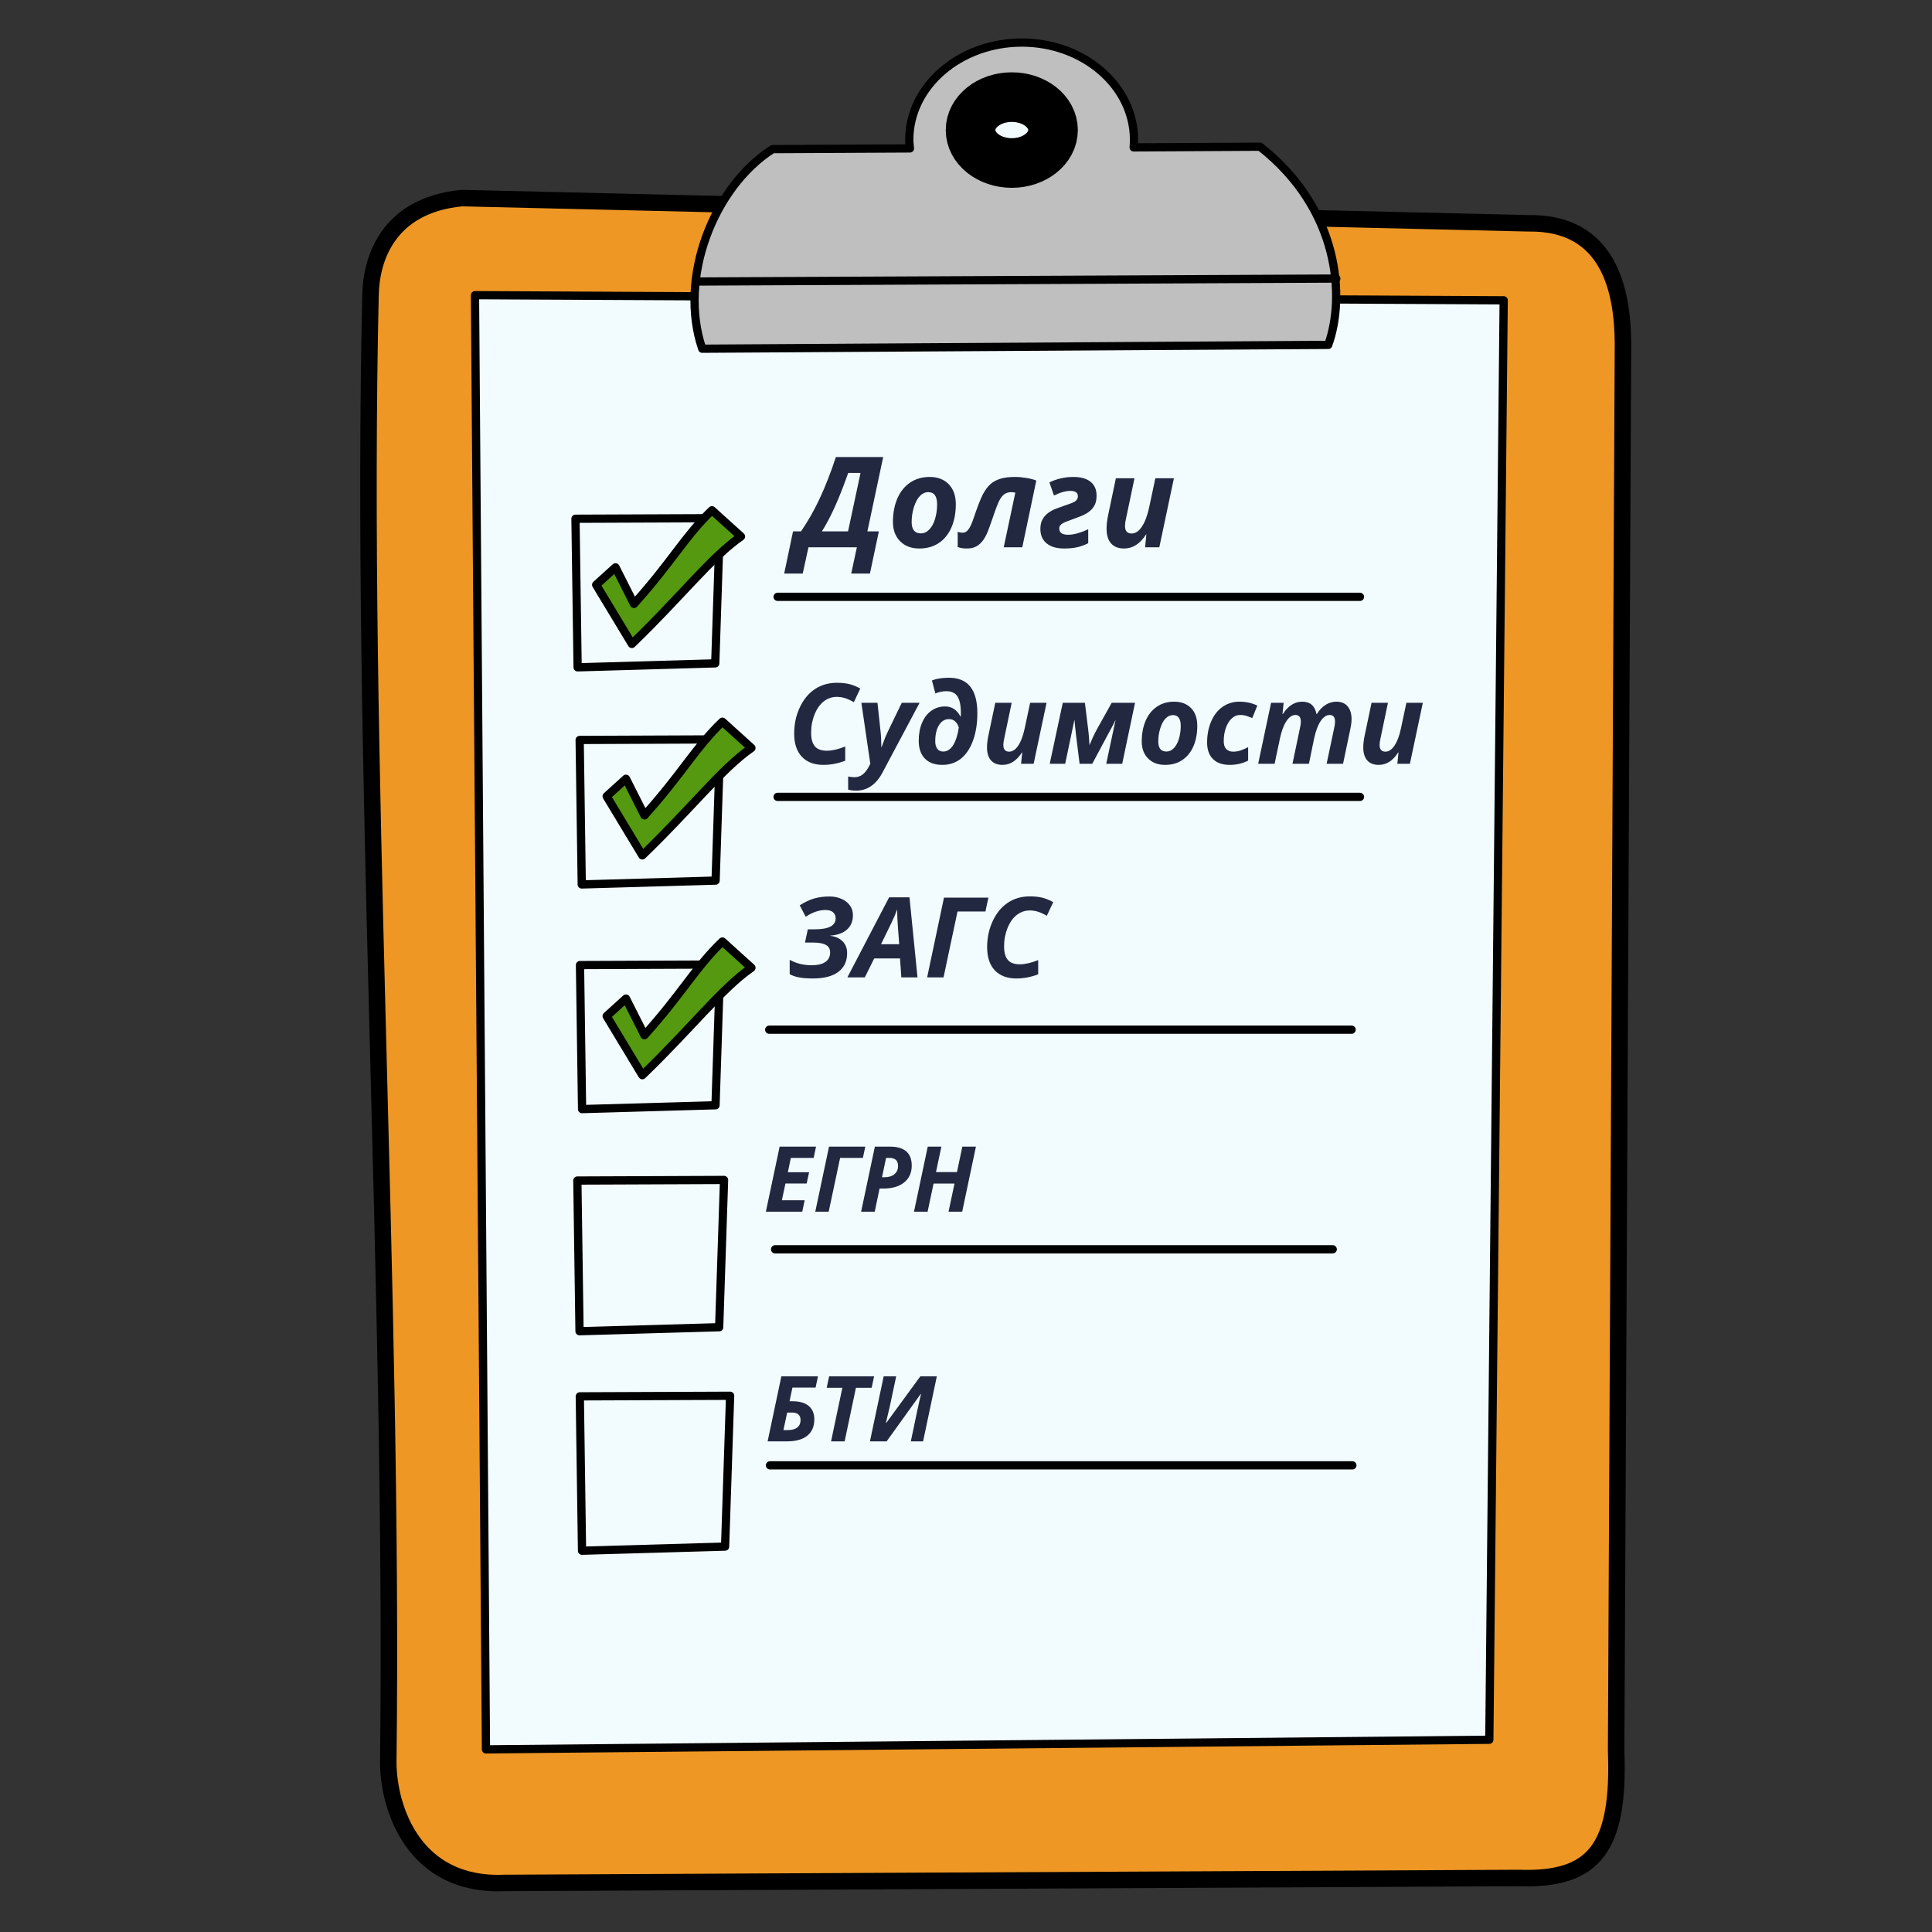 <?xml version="1.0" encoding="UTF-8"?> <svg xmlns="http://www.w3.org/2000/svg" xmlns:xlink="http://www.w3.org/1999/xlink" width="1080" zoomAndPan="magnify" viewBox="0 0 810 810" height="1080" preserveAspectRatio="xMidYMid meet"><rect x="0" y="0" width="810" height="810" fill="#333333" stroke="none"/> <defs> <g></g> <clipPath id="2a6561d187"> <path d="M 151 79 L 683.988 79 L 683.988 792.887 L 151 792.887 Z M 151 79 " clip-rule="nonzero"></path> </clipPath> <clipPath id="4f43a0a152"> <path d="M 289 16.121 L 562 16.121 L 562 148 L 289 148 Z M 289 16.121 " clip-rule="nonzero"></path> </clipPath> </defs> <path fill="#ee9724" d="M 193.617 83.047 C 162.227 86.102 155.672 109.066 155.34 123.477 C 150.906 315.98 165.16 540.938 162.781 739.336 C 163.027 758.207 173.508 791 211.477 789.383 L 636.543 787.312 C 668.449 788.457 679.066 774.832 677.547 733.949 L 680.41 144.145 C 680.297 121.246 674.293 93.09 640.742 93.617 L 193.629 83.047 Z M 193.617 83.047 " fill-opacity="1" fill-rule="nonzero"></path> <g clip-path="url(#2a6561d187)"> <path stroke-linecap="round" transform="matrix(3.456, 0, 0, 3.456, 151.025, 16.122)" fill="none" stroke-linejoin="round" d="M 12.325 19.366 C 3.241 20.25 1.345 26.895 1.249 31.065 C -0.034 86.769 4.09 151.865 3.402 209.275 C 3.473 214.735 6.506 224.224 17.493 223.757 L 140.493 223.157 C 149.726 223.489 152.798 219.546 152.358 207.716 L 153.187 37.046 C 153.154 30.419 151.417 22.272 141.708 22.425 L 12.328 19.366 Z M 12.325 19.366 " stroke="#000000" stroke-width="2" stroke-opacity="1" stroke-miterlimit="4"></path> </g> <path stroke-linecap="round" transform="matrix(3.456, 0, 0, 3.456, 151.025, 16.122)" fill-opacity="1" fill="#f2fcff" fill-rule="nonzero" stroke-linejoin="round" d="M 13.923 31.145 L 15.255 207.555 L 136.974 206.388 L 138.716 31.767 L 13.925 31.142 Z M 13.923 31.145 " stroke="#000000" stroke-width="1" stroke-opacity="1" stroke-miterlimit="4"></path> <path fill="#bfbfbf" d="M 428.387 17.852 C 402.367 17.852 381.207 36.133 381.207 58.594 C 381.207 59.848 381.367 61.008 381.496 62.23 L 323.867 62.523 C 299.219 78.352 284.25 116.414 294.398 146.191 L 556.852 144.59 C 563.965 124.938 561.906 87.969 528.254 61.504 L 475.27 61.793 C 475.371 60.711 475.414 59.695 475.414 58.594 C 475.414 36.133 454.402 17.848 428.383 17.848 Z M 428.387 17.852 " fill-opacity="1" fill-rule="nonzero"></path> <g clip-path="url(#4f43a0a152)"> <path stroke-linecap="round" transform="matrix(3.456, 0, 0, 3.456, 151.025, 16.122)" fill="none" stroke-linejoin="round" d="M 80.26 0.5 C 72.73 0.5 66.607 5.79 66.607 12.29 C 66.607 12.653 66.654 12.988 66.691 13.342 L 50.015 13.427 C 42.883 18.007 38.551 29.021 41.488 37.638 L 117.433 37.174 C 119.491 31.488 118.896 20.79 109.158 13.132 L 93.826 13.216 C 93.855 12.903 93.868 12.609 93.868 12.29 C 93.868 5.79 87.788 0.499 80.258 0.499 Z M 80.26 0.5 " stroke="#000000" stroke-width="1" stroke-opacity="1" stroke-miterlimit="4"></path> </g> <path stroke-linecap="round" transform="matrix(3.456, 0, 0, 3.456, 151.025, 16.122)" fill-opacity="1" fill="#f2fcff" fill-rule="nonzero" stroke-linejoin="round" d="M 26.113 58.265 L 26.373 76.29 L 43.068 75.809 L 43.655 58.195 Z M 26.113 58.265 " stroke="#000000" stroke-width="1" stroke-opacity="1" stroke-miterlimit="4"></path> <path stroke-linecap="round" transform="matrix(3.456, 0, 0, 3.456, 151.025, 16.122)" fill="none" stroke-linejoin="round" d="M 50.632 67.737 L 121.283 67.737 " stroke="#000000" stroke-width="1" stroke-opacity="1" stroke-miterlimit="4"></path> <path stroke-linecap="round" transform="matrix(3.456, 0, 0, 3.456, 151.025, 16.122)" fill-opacity="1" fill="#f2fcff" fill-rule="nonzero" stroke-linejoin="round" d="M 26.621 85.1 L 26.874 102.629 L 43.111 102.161 L 43.682 85.031 Z M 26.621 85.1 " stroke="#000000" stroke-width="1" stroke-opacity="1" stroke-miterlimit="4"></path> <path stroke-linecap="round" transform="matrix(3.456, 0, 0, 3.456, 151.025, 16.122)" fill="none" stroke-linejoin="round" d="M 50.632 92.006 L 121.283 92.006 " stroke="#000000" stroke-width="1" stroke-opacity="1" stroke-miterlimit="4"></path> <path stroke-linecap="round" transform="matrix(3.456, 0, 0, 3.456, 151.025, 16.122)" fill="none" stroke-linejoin="round" d="M 49.616 120.25 L 120.267 120.25 " stroke="#000000" stroke-width="1" stroke-opacity="1" stroke-miterlimit="4"></path> <path stroke-linecap="round" transform="matrix(3.456, 0, 0, 3.456, 151.025, 16.122)" fill-opacity="1" fill="#f2fcff" fill-rule="nonzero" stroke-linejoin="round" d="M 26.341 138.55 L 26.604 156.829 L 43.544 156.342 L 44.138 138.478 L 26.341 138.549 Z M 26.341 138.55 " stroke="#000000" stroke-width="1" stroke-opacity="1" stroke-miterlimit="4"></path> <path stroke-linecap="round" transform="matrix(3.456, 0, 0, 3.456, 151.025, 16.122)" fill="none" stroke-linejoin="round" d="M 50.331 146.89 L 117.977 146.89 " stroke="#000000" stroke-width="1" stroke-opacity="1" stroke-miterlimit="4"></path> <path stroke-linecap="round" transform="matrix(3.456, 0, 0, 3.456, 151.025, 16.122)" fill-opacity="1" fill="#f2fcff" fill-rule="nonzero" stroke-linejoin="round" d="M 26.638 164.73 L 26.907 183.456 L 44.262 182.957 L 44.872 164.658 L 26.637 164.73 Z M 26.638 164.73 " stroke="#000000" stroke-width="1" stroke-opacity="1" stroke-miterlimit="4"></path> <path stroke-linecap="round" transform="matrix(3.456, 0, 0, 3.456, 151.025, 16.122)" fill="none" stroke-linejoin="round" d="M 49.708 173.1 L 120.358 173.1 " stroke="#000000" stroke-width="1" stroke-opacity="1" stroke-miterlimit="4"></path> <path stroke-linecap="round" transform="matrix(3.456, 0, 0, 3.456, 151.025, 16.122)" fill-opacity="1" fill="#f2fcff" fill-rule="nonzero" stroke-linejoin="round" d="M 84.047 11.113 C 84.047 13.321 81.807 15.11 79.044 15.11 C 76.282 15.11 74.042 13.321 74.042 11.113 C 74.042 8.906 76.282 7.116 79.044 7.116 C 81.807 7.116 84.047 8.906 84.047 11.113 Z M 84.047 11.113 " stroke="#000000" stroke-width="6.019" stroke-opacity="1" stroke-miterlimit="4"></path> <path stroke-linecap="round" transform="matrix(3.456, 0, 0, 3.456, 151.025, 16.122)" fill-opacity="1" fill="#549910" fill-rule="nonzero" stroke-linejoin="round" d="M 28.626 66.282 L 30.97 64.157 L 33.212 68.598 C 37.867 63.418 39.363 60.405 42.667 57.235 L 46.19 60.42 C 42.571 62.93 38.896 67.735 32.954 73.452 L 28.624 66.282 Z M 28.626 66.282 " stroke="#000000" stroke-width="1" stroke-opacity="1" stroke-miterlimit="4"></path> <path stroke-linecap="round" transform="matrix(3.456, 0, 0, 3.456, 151.025, 16.122)" fill-opacity="1" fill="#f2fcff" fill-rule="nonzero" stroke-linejoin="round" d="M 40.83 29.487 L 118.41 29.128 " stroke="#000000" stroke-width="1" stroke-opacity="1" stroke-miterlimit="4"></path> <path stroke-linecap="round" transform="matrix(3.456, 0, 0, 3.456, 151.025, 16.122)" fill-opacity="1" fill="#f2fcff" fill-rule="nonzero" stroke-linejoin="round" d="M 26.661 112.41 L 26.913 129.882 L 43.101 129.416 L 43.669 112.342 Z M 26.661 112.41 " stroke="#000000" stroke-width="1" stroke-opacity="1" stroke-miterlimit="4"></path> <path stroke-linecap="round" transform="matrix(3.456, 0, 0, 3.456, 151.025, 16.122)" fill-opacity="1" fill="#549910" fill-rule="nonzero" stroke-linejoin="round" d="M 29.895 91.933 L 32.239 89.808 L 34.482 94.249 C 39.138 89.068 40.632 86.056 43.937 82.885 L 47.459 86.071 C 43.841 88.581 40.165 93.387 34.224 99.102 L 29.895 91.934 Z M 29.895 91.933 " stroke="#000000" stroke-width="1" stroke-opacity="1" stroke-miterlimit="4"></path> <path stroke-linecap="round" transform="matrix(3.456, 0, 0, 3.456, 151.025, 16.122)" fill-opacity="1" fill="#549910" fill-rule="nonzero" stroke-linejoin="round" d="M 29.895 118.6 L 32.239 116.475 L 34.482 120.916 C 39.138 115.735 40.632 112.723 43.937 109.552 L 47.459 112.738 C 43.841 115.248 40.165 120.054 34.224 125.769 L 29.895 118.601 Z M 29.895 118.6 " stroke="#000000" stroke-width="1" stroke-opacity="1" stroke-miterlimit="4"></path> <g fill="#212840" fill-opacity="1"> <g transform="translate(333.86, 229.447)"> <g> <path d="M -1.375 -6.672 L 1.969 -6.672 C 4.914 -10.941 7.566 -15.617 9.922 -20.703 C 12.285 -25.797 14.508 -31.508 16.594 -37.844 L 36.422 -37.844 L 29.797 -6.672 L 34.609 -6.672 L 30.859 11.031 L 23.016 11.031 L 25.391 0 L 5.094 0 L 2.688 11.031 L -5.094 11.031 Z M 21.75 -31.172 C 18.031 -20.535 14.352 -12.367 10.719 -6.672 L 21.688 -6.672 L 26.922 -31.172 Z M 21.75 -31.172 "></path> </g> </g> </g> <g fill="#212840" fill-opacity="1"> <g transform="translate(372.041, 229.447)"> <g> <path d="M 20.844 -18.016 C 20.844 -21.41 19.609 -23.109 17.141 -23.109 C 15.848 -23.109 14.688 -22.582 13.656 -21.531 C 12.625 -20.477 11.785 -18.93 11.141 -16.891 C 10.492 -14.859 10.172 -12.766 10.172 -10.609 C 10.172 -7.422 11.469 -5.828 14.062 -5.828 C 15.352 -5.828 16.516 -6.359 17.547 -7.422 C 18.586 -8.484 19.395 -9.957 19.969 -11.844 C 20.551 -13.727 20.844 -15.785 20.844 -18.016 Z M 28.688 -18.016 C 28.688 -14.379 28.078 -11.148 26.859 -8.328 C 25.641 -5.516 23.879 -3.336 21.578 -1.797 C 19.285 -0.254 16.562 0.516 13.406 0.516 C 10.039 0.516 7.352 -0.492 5.344 -2.516 C 3.332 -4.547 2.328 -7.242 2.328 -10.609 C 2.328 -14.285 2.941 -17.562 4.172 -20.438 C 5.41 -23.312 7.191 -25.535 9.516 -27.109 C 11.848 -28.691 14.578 -29.484 17.703 -29.484 C 21.086 -29.484 23.766 -28.461 25.734 -26.422 C 27.703 -24.391 28.688 -21.586 28.688 -18.016 Z M 28.688 -18.016 "></path> </g> </g> </g> <g fill="#212840" fill-opacity="1"> <g transform="translate(403.051, 229.447)"> <g> <path d="M 25.547 0 L 17.766 0 L 22.625 -22.906 C 21.938 -23.039 21.395 -23.109 21 -23.109 C 19.844 -23.109 18.875 -22.836 18.094 -22.297 C 17.32 -21.754 16.613 -20.883 15.969 -19.688 C 15.332 -18.488 14.395 -16.039 13.156 -12.344 C 12.551 -10.57 11.957 -8.906 11.375 -7.344 C 10.801 -5.781 10.117 -4.414 9.328 -3.25 C 8.547 -2.082 7.598 -1.16 6.484 -0.484 C 5.367 0.18 3.984 0.516 2.328 0.516 C 0.797 0.516 -0.488 0.305 -1.531 -0.109 L -1.531 -6.516 C -0.883 -6.242 -0.16 -6.109 0.641 -6.109 C 1.504 -6.109 2.273 -6.562 2.953 -7.469 C 3.641 -8.375 4.312 -9.785 4.969 -11.703 C 6.727 -16.93 8.094 -20.453 9.062 -22.266 C 10.031 -24.078 11.086 -25.488 12.234 -26.5 C 13.379 -27.508 14.781 -28.258 16.438 -28.75 C 18.094 -29.238 20.102 -29.484 22.469 -29.484 C 23.969 -29.484 25.535 -29.348 27.172 -29.078 C 28.816 -28.816 30.234 -28.453 31.422 -27.984 Z M 25.547 0 "></path> </g> </g> </g> <g fill="#212840" fill-opacity="1"> <g transform="translate(435.666, 229.447)"> <g> <path d="M 4.297 -27.203 C 7.453 -28.723 10.828 -29.484 14.422 -29.484 C 17.504 -29.484 19.883 -28.805 21.562 -27.453 C 23.238 -26.098 24.078 -24.16 24.078 -21.641 C 24.078 -20.004 23.789 -18.656 23.219 -17.594 C 22.645 -16.531 21.875 -15.633 20.906 -14.906 C 19.945 -14.188 18.828 -13.57 17.547 -13.062 C 16.273 -12.551 14.93 -12.047 13.516 -11.547 C 11.785 -10.941 10.641 -10.484 10.078 -10.172 C 9.516 -9.859 9.098 -9.52 8.828 -9.156 C 8.566 -8.801 8.438 -8.363 8.438 -7.844 C 8.438 -6.113 9.672 -5.25 12.141 -5.25 C 14.473 -5.25 17.285 -6.023 20.578 -7.578 L 20.578 -1.703 C 18.953 -0.891 17.359 -0.316 15.797 0.016 C 14.242 0.348 12.484 0.516 10.516 0.516 C 7.336 0.516 4.875 -0.203 3.125 -1.641 C 1.383 -3.086 0.516 -5.102 0.516 -7.688 C 0.516 -9.289 0.816 -10.629 1.422 -11.703 C 2.023 -12.773 2.805 -13.664 3.766 -14.375 C 4.723 -15.094 5.805 -15.688 7.016 -16.156 C 8.223 -16.625 9.422 -17.055 10.609 -17.453 C 12.867 -18.211 14.25 -18.738 14.75 -19.031 C 15.25 -19.32 15.617 -19.656 15.859 -20.031 C 16.109 -20.414 16.234 -20.875 16.234 -21.406 C 16.234 -22.895 15.188 -23.641 13.094 -23.641 C 11.125 -23.641 8.832 -22.988 6.219 -21.688 Z M 4.297 -27.203 "></path> </g> </g> </g> <g fill="#212840" fill-opacity="1"> <g transform="translate(461.059, 229.447)"> <g> <path d="M 6.781 -28.938 L 14.578 -28.938 L 11.031 -12.031 C 10.75 -10.863 10.609 -9.836 10.609 -8.953 C 10.609 -6.828 11.539 -5.766 13.406 -5.766 C 15 -5.766 16.441 -6.75 17.734 -8.719 C 19.023 -10.688 20.039 -13.43 20.781 -16.953 L 23.328 -28.938 L 31.109 -28.938 L 24.984 0 L 19.031 0 L 19.562 -5.359 L 19.422 -5.359 C 16.91 -1.441 13.844 0.516 10.219 0.516 C 7.844 0.516 6.023 -0.191 4.766 -1.609 C 3.504 -3.035 2.875 -5.098 2.875 -7.797 C 2.875 -9.398 3.082 -11.238 3.5 -13.312 Z M 6.781 -28.938 "></path> </g> </g> </g> <g fill="#212840" fill-opacity="1"> <g transform="translate(330.147, 320.228)"> <g> <path d="M 20.703 -28.062 C 18.691 -28.062 16.879 -27.441 15.266 -26.203 C 13.66 -24.973 12.367 -23.156 11.391 -20.75 C 10.41 -18.352 9.922 -15.773 9.922 -13.016 C 9.922 -10.461 10.441 -8.566 11.484 -7.328 C 12.535 -6.098 14.203 -5.484 16.484 -5.484 C 18.711 -5.484 21.289 -6.07 24.219 -7.25 L 24.219 -1.297 C 21.188 -0.129 18.141 0.453 15.078 0.453 C 11.203 0.453 8.188 -0.68 6.031 -2.953 C 3.883 -5.234 2.812 -8.469 2.812 -12.656 C 2.812 -16.645 3.602 -20.32 5.188 -23.688 C 6.781 -27.051 8.898 -29.602 11.547 -31.344 C 14.203 -33.094 17.254 -33.969 20.703 -33.969 C 22.609 -33.969 24.301 -33.797 25.781 -33.453 C 27.258 -33.109 28.844 -32.477 30.531 -31.562 L 27.844 -25.844 C 26.219 -26.75 24.879 -27.344 23.828 -27.625 C 22.773 -27.914 21.734 -28.062 20.703 -28.062 Z M 20.703 -28.062 "></path> </g> </g> </g> <g fill="#212840" fill-opacity="1"> <g transform="translate(358.806, 320.228)"> <g> <path d="M 2.328 -25.578 L 9.078 -25.578 L 10.359 -13.719 C 10.578 -11.863 10.688 -9.629 10.688 -7.016 L 10.812 -7.016 C 11.125 -7.797 11.461 -8.707 11.828 -9.75 C 12.191 -10.801 12.688 -11.973 13.312 -13.266 L 19.266 -25.578 L 26.734 -25.578 L 11.188 3.656 C 8.488 8.719 4.805 11.25 0.141 11.25 C -1.234 11.25 -2.352 11.102 -3.219 10.812 L -3.219 5.328 C -2.188 5.523 -1.305 5.625 -0.578 5.625 C 0.703 5.625 1.828 5.258 2.797 4.531 C 3.766 3.801 4.66 2.664 5.484 1.125 L 6.078 0 Z M 2.328 -25.578 "></path> </g> </g> </g> <g fill="#212840" fill-opacity="1"> <g transform="translate(383.12, 320.228)"> <g> <path d="M 26.641 -21.219 C 26.641 -16.895 26.031 -13.062 24.812 -9.719 C 23.594 -6.383 21.891 -3.852 19.703 -2.125 C 17.516 -0.406 14.926 0.453 11.938 0.453 C 8.781 0.453 6.344 -0.43 4.625 -2.203 C 2.914 -3.984 2.062 -6.469 2.062 -9.656 C 2.062 -12.488 2.52 -14.992 3.438 -17.172 C 4.363 -19.359 5.664 -21.051 7.344 -22.25 C 9.031 -23.445 10.953 -24.047 13.109 -24.047 C 15.93 -24.047 18.07 -22.648 19.531 -19.859 L 19.672 -19.859 L 19.719 -20.672 L 19.719 -21.359 C 19.719 -24.516 19.242 -26.816 18.297 -28.266 C 17.348 -29.711 15.805 -30.438 13.672 -30.438 C 12.055 -30.438 10.508 -30.125 9.031 -29.5 L 7.594 -34.953 C 9.531 -35.703 11.914 -36.078 14.75 -36.078 C 22.676 -36.078 26.641 -31.125 26.641 -21.219 Z M 12.328 -5.141 C 13.941 -5.141 15.305 -5.992 16.422 -7.703 C 17.547 -9.41 18.363 -11.922 18.875 -15.234 C 18.562 -16.242 18.066 -17.078 17.391 -17.734 C 16.711 -18.398 15.832 -18.734 14.75 -18.734 C 13 -18.734 11.598 -17.891 10.547 -16.203 C 9.504 -14.516 8.984 -12.254 8.984 -9.422 C 8.984 -8.078 9.273 -7.023 9.859 -6.266 C 10.441 -5.516 11.266 -5.141 12.328 -5.141 Z M 12.328 -5.141 "></path> </g> </g> </g> <g fill="#212840" fill-opacity="1"> <g transform="translate(411.276, 320.228)"> <g> <path d="M 6 -25.578 L 12.875 -25.578 L 9.75 -10.641 C 9.5 -9.598 9.375 -8.688 9.375 -7.906 C 9.375 -6.031 10.195 -5.094 11.844 -5.094 C 13.25 -5.094 14.523 -5.961 15.672 -7.703 C 16.816 -9.441 17.711 -11.867 18.359 -14.984 L 20.609 -25.578 L 27.5 -25.578 L 22.078 0 L 16.812 0 L 17.297 -4.734 L 17.156 -4.734 C 14.945 -1.273 12.238 0.453 9.031 0.453 C 6.926 0.453 5.316 -0.172 4.203 -1.422 C 3.086 -2.68 2.531 -4.504 2.531 -6.891 C 2.531 -8.305 2.719 -9.926 3.094 -11.75 Z M 6 -25.578 "></path> </g> </g> </g> <g fill="#212840" fill-opacity="1"> <g transform="translate(439.569, 320.228)"> <g> <path d="M 28.156 -18.453 C 27.727 -17.516 27.203 -16.477 26.578 -15.344 C 25.953 -14.219 25.32 -13.051 24.688 -11.844 L 18.359 0 L 13.062 0 L 11.625 -11.531 C 11.258 -14.625 11.02 -16.961 10.906 -18.547 L 7.016 0 L 0.531 0 L 6 -25.578 L 15.281 -25.578 L 16.625 -14.656 C 16.789 -13.375 16.91 -12.188 16.984 -11.094 C 17.055 -10 17.129 -8.91 17.203 -7.828 C 17.598 -8.734 18.047 -9.766 18.547 -10.922 C 19.055 -12.086 19.648 -13.273 20.328 -14.484 L 26.516 -25.578 L 36.297 -25.578 L 30.922 0 L 24.219 0 Z M 28.156 -18.453 "></path> </g> </g> </g> <g fill="#212840" fill-opacity="1"> <g transform="translate(476.622, 320.228)"> <g> <path d="M 18.406 -15.922 C 18.406 -18.922 17.316 -20.422 15.141 -20.422 C 13.992 -20.422 12.969 -19.957 12.062 -19.031 C 11.156 -18.102 10.414 -16.738 9.844 -14.938 C 9.27 -13.133 8.984 -11.281 8.984 -9.375 C 8.984 -6.551 10.129 -5.141 12.422 -5.141 C 13.566 -5.141 14.594 -5.609 15.5 -6.547 C 16.414 -7.484 17.129 -8.785 17.641 -10.453 C 18.148 -12.129 18.406 -13.953 18.406 -15.922 Z M 25.344 -15.922 C 25.344 -12.703 24.805 -9.848 23.734 -7.359 C 22.66 -4.879 21.109 -2.957 19.078 -1.594 C 17.047 -0.227 14.633 0.453 11.844 0.453 C 8.875 0.453 6.5 -0.441 4.719 -2.234 C 2.945 -4.023 2.062 -6.406 2.062 -9.375 C 2.062 -12.625 2.602 -15.516 3.688 -18.047 C 4.781 -20.586 6.352 -22.555 8.406 -23.953 C 10.469 -25.348 12.879 -26.047 15.641 -26.047 C 18.629 -26.047 20.992 -25.145 22.734 -23.344 C 24.473 -21.551 25.344 -19.078 25.344 -15.922 Z M 25.344 -15.922 "></path> </g> </g> </g> <g fill="#212840" fill-opacity="1"> <g transform="translate(504.023, 320.228)"> <g> <path d="M 11.578 0.453 C 8.504 0.453 6.148 -0.363 4.516 -2 C 2.879 -3.633 2.062 -5.945 2.062 -8.938 C 2.062 -12.176 2.629 -15.117 3.766 -17.766 C 4.898 -20.41 6.492 -22.453 8.547 -23.891 C 10.609 -25.328 12.957 -26.047 15.594 -26.047 C 18.375 -26.047 20.879 -25.5 23.109 -24.406 L 21 -19.172 C 20.176 -19.516 19.367 -19.816 18.578 -20.078 C 17.785 -20.336 16.883 -20.469 15.875 -20.469 C 14.57 -20.469 13.398 -19.977 12.359 -19 C 11.316 -18.031 10.5 -16.691 9.906 -14.984 C 9.32 -13.285 9.031 -11.461 9.031 -9.516 C 9.031 -8.047 9.375 -6.941 10.062 -6.203 C 10.758 -5.461 11.727 -5.094 12.969 -5.094 C 14.125 -5.094 15.195 -5.27 16.188 -5.625 C 17.188 -5.988 18.211 -6.438 19.266 -6.969 L 19.266 -1.344 C 16.941 -0.145 14.379 0.453 11.578 0.453 Z M 11.578 0.453 "></path> </g> </g> </g> <g fill="#212840" fill-opacity="1"> <g transform="translate(526.644, 320.228)"> <g> <path d="M 19.312 -26.047 C 22.645 -26.047 24.641 -24.312 25.297 -20.844 L 25.438 -20.844 C 26.469 -22.52 27.688 -23.805 29.094 -24.703 C 30.508 -25.598 32.02 -26.047 33.625 -26.047 C 35.695 -26.047 37.273 -25.395 38.359 -24.094 C 39.453 -22.801 40 -21 40 -18.688 C 40 -17.531 39.828 -16.156 39.484 -14.562 L 36.438 0 L 29.547 0 L 32.703 -14.938 C 32.953 -15.969 33.078 -16.875 33.078 -17.656 C 33.078 -19.531 32.328 -20.469 30.828 -20.469 C 29.43 -20.469 28.164 -19.613 27.031 -17.906 C 25.895 -16.195 24.988 -13.773 24.312 -10.641 L 22.125 0 L 15.234 0 L 18.359 -14.938 C 18.609 -15.969 18.734 -16.875 18.734 -17.656 C 18.734 -19.531 17.984 -20.469 16.484 -20.469 C 15.086 -20.469 13.816 -19.598 12.672 -17.859 C 11.523 -16.117 10.625 -13.695 9.969 -10.594 L 7.734 0 L 0.844 0 L 6.266 -25.578 L 11.531 -25.578 L 11.047 -20.844 L 11.188 -20.844 C 13.414 -24.312 16.125 -26.047 19.312 -26.047 Z M 19.312 -26.047 "></path> </g> </g> </g> <g fill="#212840" fill-opacity="1"> <g transform="translate(569.027, 320.228)"> <g> <path d="M 6 -25.578 L 12.875 -25.578 L 9.75 -10.641 C 9.5 -9.598 9.375 -8.688 9.375 -7.906 C 9.375 -6.031 10.195 -5.094 11.844 -5.094 C 13.25 -5.094 14.523 -5.961 15.672 -7.703 C 16.816 -9.441 17.711 -11.867 18.359 -14.984 L 20.609 -25.578 L 27.5 -25.578 L 22.078 0 L 16.812 0 L 17.297 -4.734 L 17.156 -4.734 C 14.945 -1.273 12.238 0.453 9.031 0.453 C 6.926 0.453 5.316 -0.172 4.203 -1.422 C 3.086 -2.68 2.531 -4.504 2.531 -6.891 C 2.531 -8.305 2.719 -9.926 3.094 -11.75 Z M 6 -25.578 "></path> </g> </g> </g> <g fill="#212840" fill-opacity="1"> <g transform="translate(330.147, 409.775)"> <g> <path d="M 27.453 -26.141 C 27.453 -23.566 26.613 -21.535 24.938 -20.047 C 23.27 -18.555 20.938 -17.711 17.938 -17.516 L 17.938 -17.422 C 20.113 -17.172 21.836 -16.406 23.109 -15.125 C 24.379 -13.844 25.016 -12.203 25.016 -10.203 C 25.016 -6.785 23.785 -4.156 21.328 -2.312 C 18.879 -0.469 15.316 0.453 10.641 0.453 C 8.516 0.453 6.66 0.316 5.078 0.047 C 3.504 -0.223 2.125 -0.688 0.938 -1.344 L 0.938 -7.359 C 3.707 -5.848 6.75 -5.094 10.062 -5.094 C 12.656 -5.094 14.609 -5.555 15.922 -6.484 C 17.234 -7.41 17.891 -8.75 17.891 -10.5 C 17.891 -11.914 17.301 -12.953 16.125 -13.609 C 14.945 -14.273 13.102 -14.609 10.594 -14.609 L 7.359 -14.609 L 8.531 -20.156 L 11.438 -20.156 C 17.281 -20.156 20.203 -21.676 20.203 -24.719 C 20.203 -25.82 19.836 -26.688 19.109 -27.312 C 18.391 -27.938 17.312 -28.25 15.875 -28.25 C 13.281 -28.25 10.535 -27.312 7.641 -25.438 L 5.141 -30.219 C 7.328 -31.602 9.375 -32.566 11.281 -33.109 C 13.195 -33.648 15.305 -33.922 17.609 -33.922 C 19.484 -33.922 21.176 -33.582 22.688 -32.906 C 24.195 -32.238 25.367 -31.312 26.203 -30.125 C 27.035 -28.938 27.453 -27.609 27.453 -26.141 Z M 27.453 -26.141 "></path> </g> </g> </g> <g fill="#212840" fill-opacity="1"> <g transform="translate(358.074, 409.775)"> <g> <path d="M 19.266 -7.953 L 8.438 -7.953 L 4.5 0 L -2.812 0 L 14.703 -33.578 L 23.234 -33.578 L 26.594 0 L 19.812 0 Z M 18.922 -13.906 L 18.328 -21.906 C 18.172 -23.906 18.094 -25.836 18.094 -27.703 L 18.094 -28.516 C 17.426 -26.691 16.594 -24.758 15.594 -22.719 L 11.297 -13.906 Z M 18.922 -13.906 "></path> </g> </g> </g> <g fill="#212840" fill-opacity="1"> <g transform="translate(387.488, 409.775)"> <g> <path d="M 8.094 0 L 1.219 0 L 8.281 -33.438 L 26.906 -33.438 L 25.656 -27.625 L 13.953 -27.625 Z M 8.094 0 "></path> </g> </g> </g> <g fill="#212840" fill-opacity="1"> <g transform="translate(411.047, 409.775)"> <g> <path d="M 20.703 -28.062 C 18.691 -28.062 16.879 -27.441 15.266 -26.203 C 13.66 -24.973 12.367 -23.156 11.391 -20.75 C 10.41 -18.352 9.922 -15.773 9.922 -13.016 C 9.922 -10.461 10.441 -8.566 11.484 -7.328 C 12.535 -6.098 14.203 -5.484 16.484 -5.484 C 18.711 -5.484 21.289 -6.07 24.219 -7.25 L 24.219 -1.297 C 21.188 -0.129 18.141 0.453 15.078 0.453 C 11.203 0.453 8.188 -0.68 6.031 -2.953 C 3.883 -5.234 2.812 -8.469 2.812 -12.656 C 2.812 -16.645 3.602 -20.32 5.188 -23.688 C 6.781 -27.051 8.898 -29.602 11.547 -31.344 C 14.203 -33.094 17.254 -33.969 20.703 -33.969 C 22.609 -33.969 24.301 -33.797 25.781 -33.453 C 27.258 -33.109 28.844 -32.477 30.531 -31.562 L 27.844 -25.844 C 26.219 -26.75 24.879 -27.344 23.828 -27.625 C 22.773 -27.914 21.734 -28.062 20.703 -28.062 Z M 20.703 -28.062 "></path> </g> </g> </g> <g fill="#212840" fill-opacity="1"> <g transform="translate(320.114, 508.003)"> <g> <path d="M 16.234 0 L 0.984 0 L 6.75 -27.281 L 22.016 -27.281 L 21.016 -22.547 L 11.453 -22.547 L 10.203 -16.547 L 19.109 -16.547 L 18.078 -11.812 L 9.188 -11.812 L 7.688 -4.781 L 17.25 -4.781 Z M 16.234 0 "></path> </g> </g> </g> <g fill="#212840" fill-opacity="1"> <g transform="translate(340.826, 508.003)"> <g> <path d="M 6.609 0 L 0.984 0 L 6.75 -27.281 L 21.953 -27.281 L 20.938 -22.547 L 11.391 -22.547 Z M 6.609 0 "></path> </g> </g> </g> <g fill="#212840" fill-opacity="1"> <g transform="translate(360.045, 508.003)"> <g> <path d="M 9.734 -14.438 L 10.781 -14.438 C 12.551 -14.438 13.941 -14.863 14.953 -15.719 C 15.973 -16.582 16.484 -17.738 16.484 -19.188 C 16.484 -21.426 15.27 -22.547 12.844 -22.547 L 11.453 -22.547 Z M 22.203 -19.328 C 22.203 -16.328 21.145 -13.973 19.031 -12.266 C 16.926 -10.555 14.02 -9.703 10.312 -9.703 L 8.719 -9.703 L 6.688 0 L 0.984 0 L 6.75 -27.281 L 13.062 -27.281 C 16.07 -27.281 18.348 -26.617 19.891 -25.297 C 21.43 -23.973 22.203 -21.984 22.203 -19.328 Z M 22.203 -19.328 "></path> </g> </g> </g> <g fill="#212840" fill-opacity="1"> <g transform="translate(382.213, 508.003)"> <g> <path d="M 21.188 0 L 15.469 0 L 17.969 -11.781 L 9.188 -11.781 L 6.688 0 L 0.984 0 L 6.75 -27.281 L 12.469 -27.281 L 10.203 -16.594 L 19 -16.594 L 21.25 -27.281 L 26.953 -27.281 Z M 21.188 0 "></path> </g> </g> </g> <g fill="#212840" fill-opacity="1"> <g transform="translate(320.843, 604.298)"> <g> <path d="M 11.422 -16.812 C 14.379 -16.812 16.641 -16.16 18.203 -14.859 C 19.773 -13.555 20.562 -11.664 20.562 -9.188 C 20.562 -6.238 19.578 -3.969 17.609 -2.375 C 15.648 -0.789 12.812 0 9.094 0 L 0.984 0 L 6.75 -27.281 L 22.094 -27.281 L 21.094 -22.547 L 11.391 -22.547 L 10.172 -16.812 Z M 9.484 -4.734 C 11.211 -4.734 12.531 -5.098 13.438 -5.828 C 14.344 -6.555 14.797 -7.582 14.797 -8.906 C 14.797 -11.02 13.598 -12.078 11.203 -12.078 L 9.188 -12.078 L 7.609 -4.734 Z M 9.484 -4.734 "></path> </g> </g> </g> <g fill="#212840" fill-opacity="1"> <g transform="translate(343.459, 604.298)"> <g> <path d="M 10.656 0 L 4.969 0 L 9.703 -22.469 L 3.141 -22.469 L 4.156 -27.281 L 23.016 -27.281 L 21.984 -22.469 L 15.391 -22.469 Z M 10.656 0 "></path> </g> </g> </g> <g fill="#212840" fill-opacity="1"> <g transform="translate(363.742, 604.298)"> <g> <path d="M 7.875 -7.797 L 22.125 -27.281 L 29.031 -27.281 L 23.266 0 L 18.125 0 C 19.289 -5.551 20.18 -9.789 20.797 -12.719 C 21.422 -15.656 21.953 -18.016 22.391 -19.797 L 22.25 -19.844 L 7.984 0 L 0.984 0 L 6.75 -27.281 L 12 -27.281 L 9.25 -14.375 C 8.445 -10.863 7.926 -8.672 7.688 -7.797 Z M 7.875 -7.797 "></path> </g> </g> </g> </svg> 